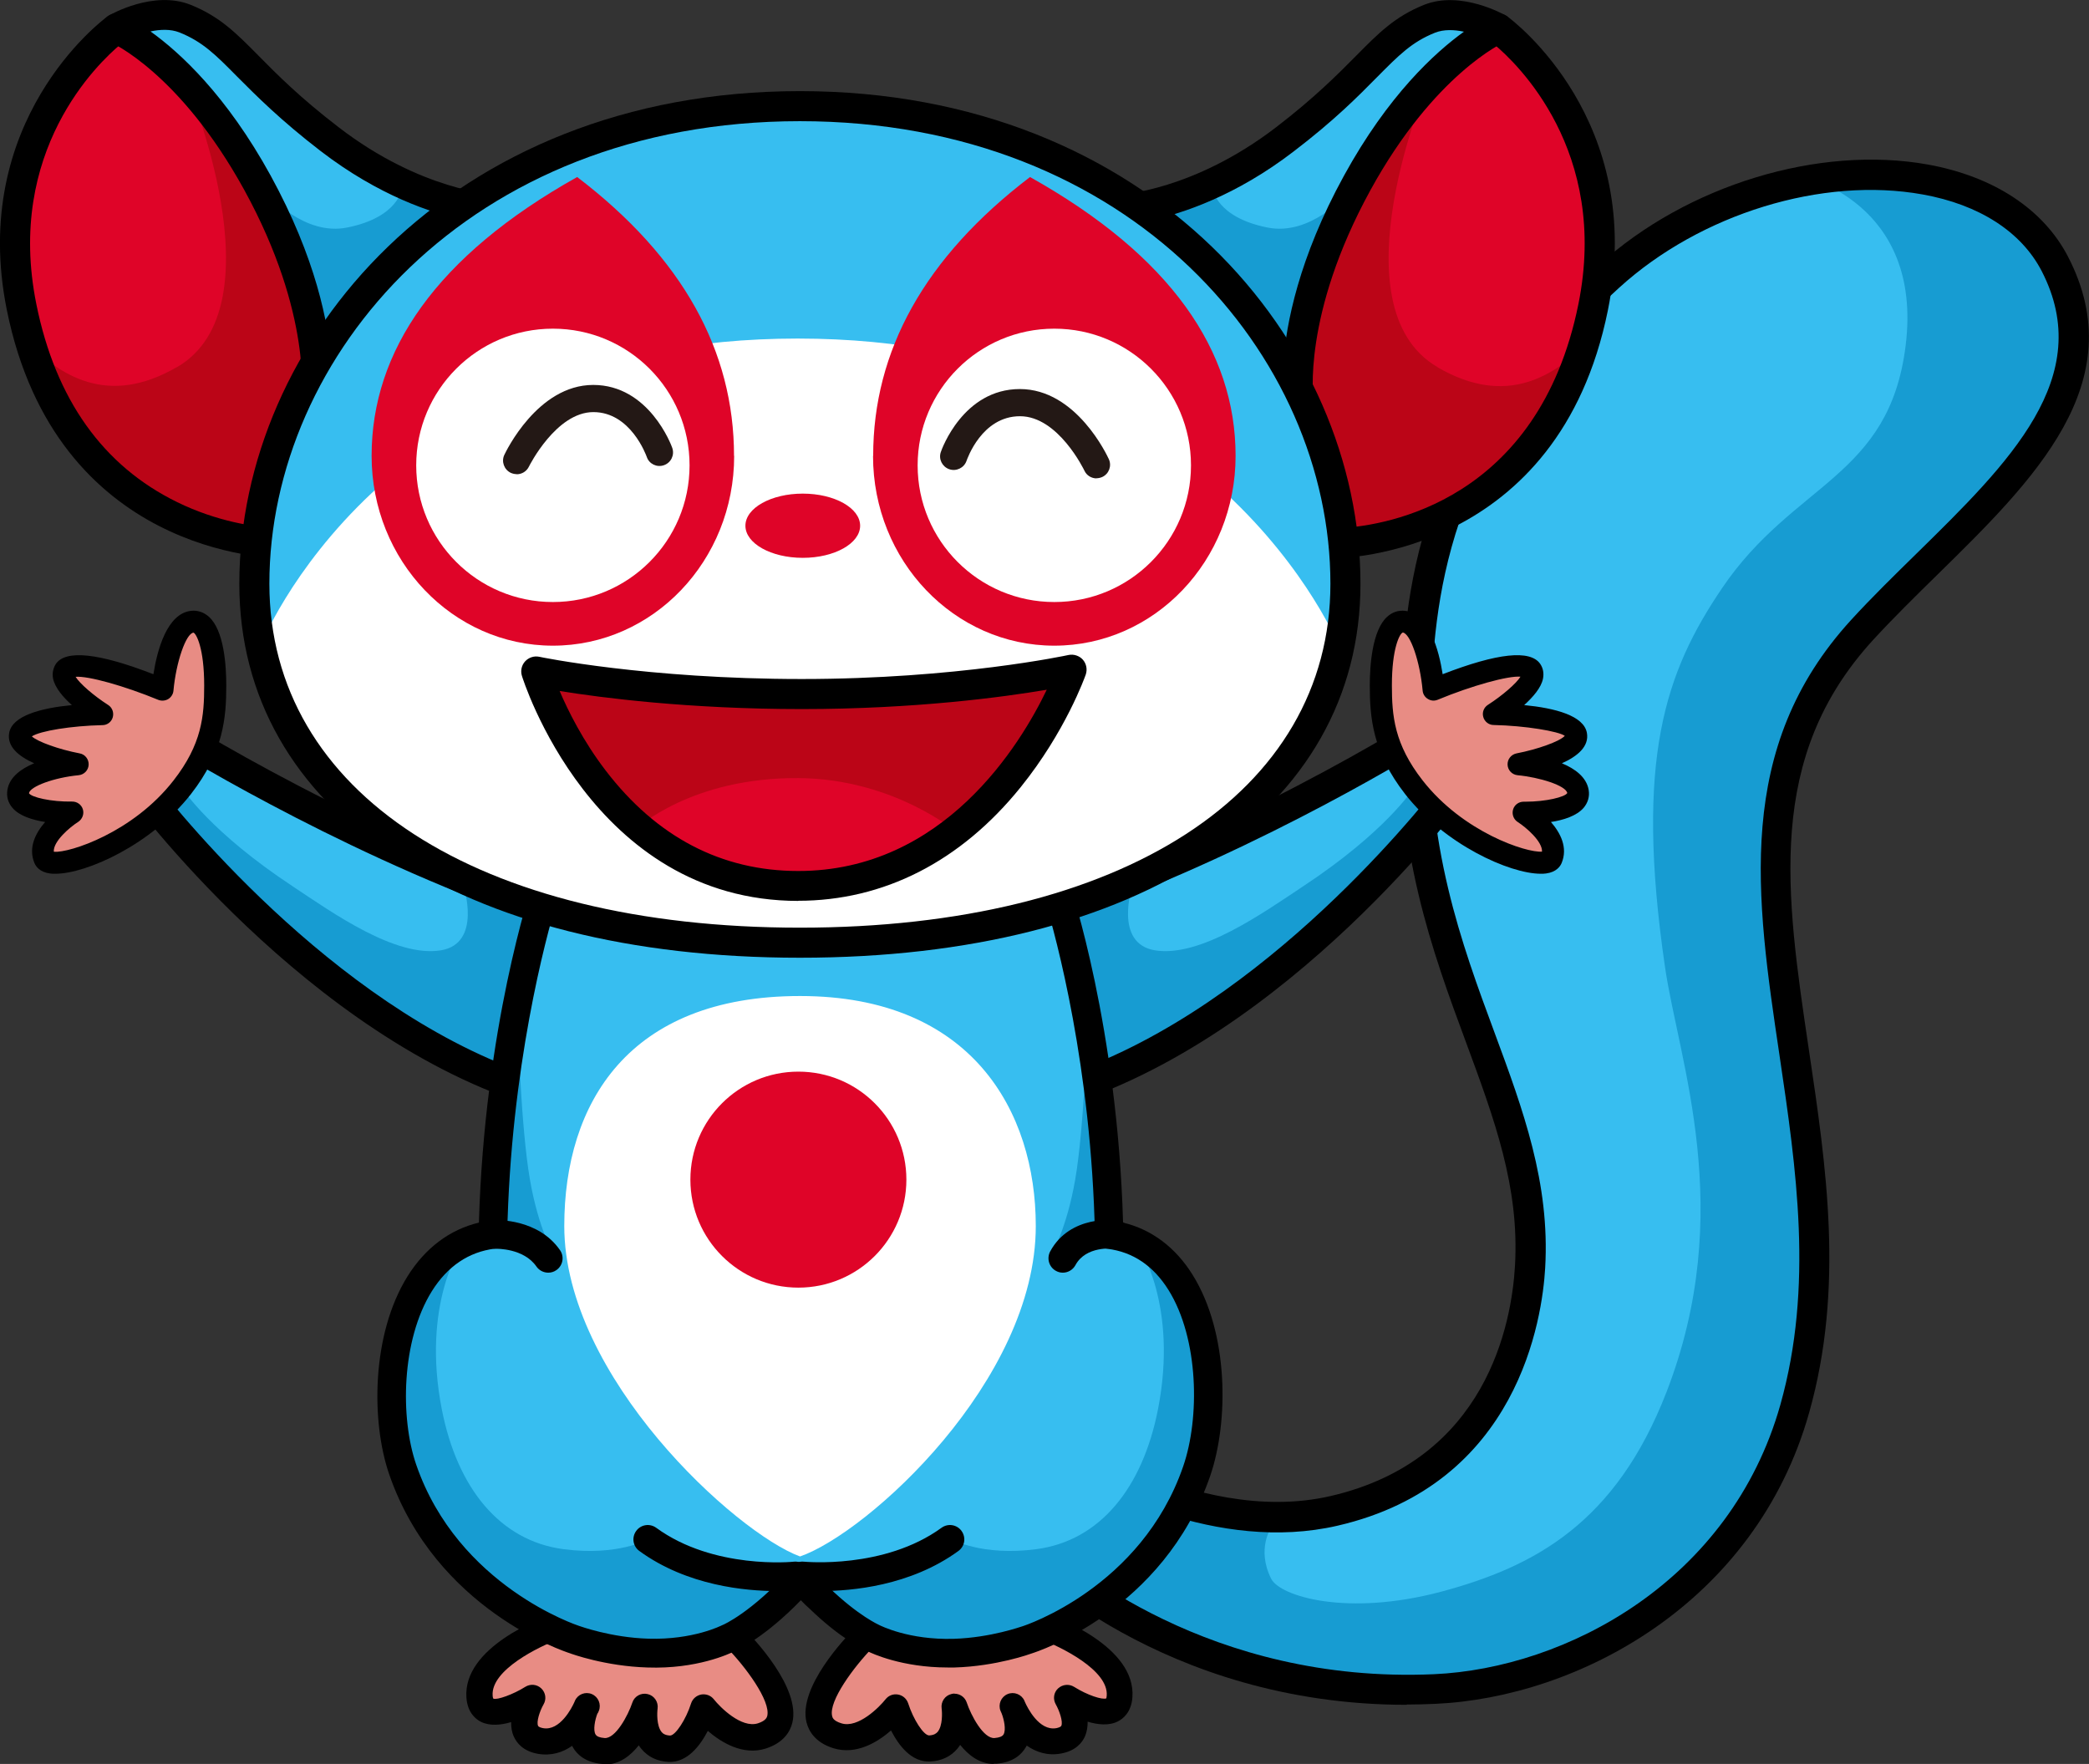 <?xml version="1.0" encoding="UTF-8"?>
<svg id="_レイヤー_2" data-name="レイヤー 2" xmlns="http://www.w3.org/2000/svg" viewBox="0 0 152.23 128.54">
  <rect x="0" y="0" width="152.23" height="128.54" fill="#333333" stroke="none"/>
  <defs>
    <style>
      .cls-1 {
        fill: #fff;
      }

      .cls-2 {
        fill: #179cd2;
      }

      .cls-3 {
        fill: #bb0517;
      }

      .cls-4 {
        fill: #e88c84;
      }

      .cls-5 {
        fill: #df0428;
      }

      .cls-6 {
        fill: #231815;
      }

      .cls-7 {
        fill: #37bef0;
      }
    </style>
  </defs>
  <g id="_レイヤー_1-2" data-name="レイヤー 1">
    <g>
      <path class="cls-7" d="M75.33,104.28s11.21,8.26,21.87,5.81,13.92-11.29,14.3-17.78c.75-12.99-9.15-22.08-8.35-40.77.31-7.18.59-19.13,14.12-31.42,10.41-9.46,27.82-9.91,32.48-.88,5.39,10.45-6.28,18.19-14.04,26.67-14.24,15.56.97,35.85-4.91,56.75-3.76,13.36-16.12,19.99-26.25,20.44-18.89.84-29.76-10.55-29.76-10.55l.55-8.26Z"/>
      <path class="cls-2" d="M92.65,111.29s-1.11,1.56-.02,3.75c.65,1.29,5.53,2.77,12.38.95,6.85-1.83,12.73-5.03,16.42-14.52,5.14-13.24.9-24.14-.1-31.02-2.21-15.17.03-21.49,4.16-27.59,5.23-7.73,12.19-8.03,13.38-17.69,1.29-10.48-7.58-12.34-7.58-12.34,0,0,8.18-1.64,15.72,2.76,2.38,1.38,4.34,6.62,4.11,8.91s-2.06,7.99-3.43,9.82-7.77,7.31-10.28,10.05-5.94,5.94-6.62,10.28-2.28,7.54-1.6,12.11,2.28,14.62,2.51,17.59.91,12.56,0,16.22-6.17,14.16-9.14,15.99-13.68,6.7-18.03,6.55-13.94-.84-18.05-2.67-8.93-5.1-8.93-5.1l5.5-6.78,9.59,2.74Z"/>
      <path class="cls-7" d="M42.74,67.24c-16.2-4.92-31.05-14.45-31.05-14.45l-1.82,4.11s13.01,17.81,29.48,22.77c3.23,1.04,6.07-11.47,3.39-12.43Z"/>
      <path class="cls-2" d="M33.78,64.58s1.37,4.17-1.65,4.67c-3.32.54-7.9-2.74-10.81-4.67-5.97-3.94-7.96-7.03-7.96-7.03l-1.76,2.15s9.64,9.64,11.46,11.16,13.59,8.32,13.59,8.32l1.62-7.91,1.22-5.28-2.33-.41-3.38-1Z"/>
      <path d="M102.52,124.23c-17.89,0-28.09-10.47-28.54-10.93-.21-.22-.32-.52-.3-.83l.55-8.26c.03-.4.27-.75.63-.92.36-.17.79-.13,1.11.11.11.08,10.94,7.93,20.98,5.62,11.41-2.63,13.21-12.61,13.45-16.78.33-5.74-1.48-10.63-3.57-16.29-2.45-6.62-5.22-14.13-4.78-24.46l.02-.36c.3-7.27.81-19.43,14.46-31.83,6.39-5.8,16.01-8.74,23.96-7.31,4.8.87,8.43,3.26,10.22,6.73,4.73,9.17-2.52,16.28-9.53,23.16-1.58,1.55-3.22,3.16-4.68,4.75-7.85,8.57-6.38,18.45-4.68,29.89,1.27,8.52,2.58,17.32.02,26.41-3.92,13.93-16.88,20.77-27.26,21.23-.7.03-1.39.05-2.07.05ZM75.9,112.11c1.94,1.82,12.25,10.61,28.59,9.89,9.62-.43,21.62-6.76,25.25-19.64,2.43-8.64,1.16-17.21-.07-25.5-1.71-11.49-3.32-22.35,5.23-31.69,1.5-1.64,3.16-3.26,4.76-4.83,6.74-6.61,13.11-12.86,9.12-20.59-1.48-2.86-4.55-4.84-8.67-5.58-7.31-1.32-16.19,1.41-22.1,6.78-12.97,11.79-13.46,23.38-13.75,30.3v.36c-.44,9.89,2.26,17.18,4.64,23.61,2.09,5.65,4.06,10.98,3.7,17.18-.21,3.64-1.93,15.74-15.14,18.78-8.72,2.01-17.59-2.69-21.16-4.92l-.39,5.87Z"/>
      <g>
        <path class="cls-5" d="M8.49,2.07S-1.12,9.1,1.58,22.39c3.56,17.55,19.04,17.2,19.04,17.2l6.09-19.96L13.1,2.76l-4.61-.68Z"/>
        <path class="cls-3" d="M12.89,26.76c7.62-4.41.7-20.74.7-20.74l6.01,8.22,3.84,11.09,1.06,10.63-2.73,4.4s-5.92-.76-9.41-2.58S2.92,29.39,1.88,24.86c2.49,2.5,5.96,4.82,11.01,1.89Z"/>
        <path d="M20.6,40.68c-.93,0-16.49-.29-20.1-18.08C-2.29,8.79,7.43,1.49,7.84,1.19c.23-.17.52-.24.81-.2l4.61.68c.27.04.52.18.69.4l13.61,16.87c.23.28.3.66.2,1.01l-6.09,19.96c-.14.45-.55.76-1.02.77h-.04ZM8.8,3.22C7.15,4.59.39,11,2.65,22.17c1.4,6.93,4.86,11.78,10.26,14.42,2.92,1.43,5.63,1.79,6.91,1.88l5.68-18.6L12.52,3.78l-3.72-.55Z"/>
        <path class="cls-7" d="M35.98,15.26s-5.54-.2-11.94-5.11c-6.32-4.85-7.04-7.39-10.55-8.8-2.22-.89-4.99.71-4.99.71,0,0,5.35,2.28,10.27,11.25,5.29,9.63,4.27,16,4.27,16l12.94-14.06Z"/>
        <path class="cls-2" d="M19.6,14.23s2.59,2.98,5.7,2.35c3.75-.75,3.98-2.82,3.98-2.82l5,1.03-5.9,5.26-5.39,6.28s-.38-4.75-1.03-6.16-2.37-5.94-2.37-5.94Z"/>
        <path d="M23.03,30.41c-.16,0-.32-.04-.48-.11-.43-.21-.68-.68-.6-1.16,0-.06.86-6.17-4.15-15.3C13.11,5.31,8.11,3.1,8.06,3.08c-.38-.16-.64-.53-.66-.94-.02-.41.19-.81.54-1.01.13-.08,3.26-1.86,5.95-.78,2.12.85,3.31,2.05,4.96,3.72,1.34,1.36,3.02,3.05,5.85,5.22,6,4.61,11.26,4.88,11.31,4.88.43.02.8.28.97.67.16.39.08.85-.2,1.16l-12.94,14.06c-.21.23-.51.35-.8.35ZM10.98,2.3c2.11,1.51,5.52,4.63,8.74,10.49,3.3,6.02,4.23,10.81,4.43,13.69l9.62-10.45c-2.3-.5-6.17-1.77-10.4-5.02-2.95-2.27-4.68-4.02-6.08-5.42-1.57-1.59-2.52-2.55-4.22-3.23-.64-.25-1.4-.22-2.1-.07Z"/>
        <path class="cls-5" d="M109.17,2.07s9.61,7.03,6.91,20.32c-3.56,17.55-19.04,17.2-19.04,17.2l-6.09-19.96,13.61-16.87,4.61-.68Z"/>
        <path class="cls-3" d="M104.77,26.76c-7.62-4.41-.7-20.74-.7-20.74l-6.01,8.22-3.84,11.09-1.06,10.63,2.73,4.4s5.92-.76,9.41-2.58,9.43-8.38,10.48-12.9c-2.49,2.5-5.96,4.82-11.01,1.89Z"/>
        <path d="M97.06,40.68h-.04c-.47-.01-.88-.32-1.02-.77l-6.09-19.96c-.11-.35-.03-.72.2-1.01l13.61-16.87c.17-.21.42-.35.69-.4l4.61-.68c.29-.04.57.03.81.2.42.3,10.14,7.6,7.34,21.42-3.6,17.78-19.17,18.08-20.1,18.08ZM92.17,19.86l5.68,18.61c3.09-.19,14.25-1.9,17.17-16.3,2.26-11.17-4.5-17.58-6.15-18.95l-3.72.55-12.98,16.08Z"/>
        <path class="cls-7" d="M81.69,15.26s5.54-.2,11.94-5.11c6.32-4.85,7.04-7.39,10.55-8.8,2.22-.89,4.99.71,4.99.71,0,0-5.35,2.28-10.27,11.25-5.29,9.63-4.27,16-4.27,16l-12.94-14.06Z"/>
        <path class="cls-2" d="M98.06,14.23s-2.59,2.98-5.7,2.35c-3.75-.75-3.98-2.82-3.98-2.82l-5,1.03,5.9,5.26,5.39,6.28s.38-4.75,1.03-6.16,2.37-5.94,2.37-5.94Z"/>
        <path d="M94.63,30.41c-.3,0-.59-.12-.8-.35l-12.94-14.06c-.29-.31-.37-.77-.21-1.16.16-.39.54-.65.97-.67h0c.05,0,5.31-.28,11.32-4.88,2.83-2.17,4.51-3.87,5.85-5.22,1.65-1.67,2.84-2.87,4.96-3.72,2.68-1.07,5.82.71,5.95.78.36.21.57.6.54,1.01-.03.41-.28.78-.66.94-.05.02-5.09,2.3-9.74,10.77-5.01,9.13-4.16,15.24-4.15,15.3.07.48-.17.94-.61,1.15-.15.07-.31.11-.47.11ZM83.89,16.04l9.62,10.45c.21-2.88,1.13-7.68,4.43-13.69,3.22-5.87,6.64-8.98,8.74-10.49-.7-.15-1.46-.18-2.1.07-1.7.68-2.64,1.64-4.22,3.23-1.39,1.41-3.12,3.16-6.08,5.42-4.23,3.25-8.11,4.52-10.4,5.02Z"/>
      </g>
      <path d="M39.75,80.81c-.24,0-.48-.04-.73-.12-16.61-5-29.48-22.42-30.02-23.16-.23-.31-.27-.72-.11-1.07l1.82-4.11c.13-.29.37-.5.67-.59.3-.09.62-.04.89.12.15.09,14.92,9.5,30.78,14.32.02,0,.03.01.05.02,2.65.95,1.86,6.53.74,9.82-1.05,3.08-2.51,4.76-4.09,4.76ZM11.11,56.75c2.22,2.87,14.13,17.54,28.55,21.89.23.07.79-.35,1.39-1.49,1.76-3.34,2.02-8.3,1.31-8.91-13.66-4.16-26.49-11.64-30.19-13.89l-1.06,2.4Z"/>
      <path class="cls-7" d="M73.55,67.24c16.2-4.92,31.05-14.45,31.05-14.45l1.82,4.11s-13.01,17.81-29.48,22.77c-3.23,1.04-6.07-11.47-3.39-12.43Z"/>
      <path class="cls-2" d="M82.51,64.58s-1.37,4.17,1.65,4.67c3.32.54,7.9-2.74,10.81-4.67,5.97-3.94,7.96-7.03,7.96-7.03l1.76,2.15s-9.64,9.64-11.46,11.16-13.59,8.32-13.59,8.32l-1.62-7.91-1.22-5.28,2.33-.41,3.38-1Z"/>
      <path d="M76.53,80.81c-1.57,0-3.03-1.68-4.08-4.77-1.12-3.29-1.91-8.88.74-9.82.02,0,.03-.01.05-.02,15.88-4.82,30.63-14.23,30.78-14.32.26-.17.59-.22.89-.12.3.09.55.31.67.59l1.82,4.11c.16.35.11.76-.11,1.07-.54.74-13.41,18.16-30.04,23.17-.24.08-.48.12-.72.12ZM73.93,68.25c-.71.61-.45,5.57,1.31,8.9.6,1.14,1.16,1.57,1.37,1.5,14.44-4.35,26.35-19.02,28.57-21.9l-1.06-2.4c-3.7,2.25-16.53,9.73-30.19,13.89Z"/>
      <g>
        <path class="cls-4" d="M3.25,62.58c-.68-1.62,2.04-3.34,2.04-3.34,0,0-4.23.06-3.96-1.55s4.33-1.98,4.33-1.98c0,0-4.45-.85-4.21-2.17s6-1.49,6-1.49c0,0-3.43-2.19-2.72-3.22.8-1.18,7.12,1.42,7.12,1.42,0,0,.43-4.77,2.17-4.95,1.22-.13,1.67,2.29,1.67,4.64,0,2.48-.27,4.68-2.41,7.43-3.5,4.48-9.59,6.24-10.03,5.2Z"/>
        <path d="M4.03,63.67c-.14,0-.27,0-.39-.02-.75-.1-1.03-.52-1.13-.76-.47-1.13.09-2.2.78-2.99-.92-.15-1.88-.44-2.38-1.03-.32-.37-.45-.82-.37-1.31.15-.93.99-1.54,1.95-1.94-1.14-.51-2-1.23-1.82-2.22.23-1.25,2.31-1.8,4.57-2.02-.65-.58-1.23-1.27-1.37-1.92-.08-.39,0-.76.2-1.08.72-1.05,3.11-.8,7.11.75.27-1.73.98-4.43,2.75-4.62.47-.05.92.1,1.29.43,1.11.99,1.27,3.57,1.27,5.01,0,2.33-.2,4.87-2.58,7.92-2.87,3.67-7.6,5.8-9.88,5.8ZM3.99,62.27h0,0ZM3.94,62.07c1.12.09,5.75-1.4,8.7-5.19,2.08-2.66,2.24-4.71,2.24-6.93,0-2.71-.57-3.77-.78-3.85-.55.06-1.27,2.15-1.46,4.23-.02.25-.17.48-.38.61-.22.13-.49.15-.72.06-2.5-1.03-5.13-1.76-6.03-1.68.29.48,1.31,1.37,2.37,2.05.3.19.43.55.34.89-.09.34-.4.58-.75.58-2.27.05-4.54.42-5.15.82.42.39,1.97.95,3.49,1.24.39.07.67.43.65.83-.02.4-.33.72-.73.76-1.77.17-3.53.81-3.62,1.31.16.29,1.6.64,3.16.61h0c.35,0,.67.23.77.57.1.34-.04.71-.34.91-.62.39-1.82,1.42-1.78,2.16Z"/>
      </g>
      <g>
        <g>
          <path class="cls-4" d="M40.52,118.51s-5.81,2.03-5.58,5.12c.18,2.41,3.83.09,3.83.09,0,0-1.61,2.73.6,3.14s3.37-2.54,3.37-2.54c0,0-1.39,3.07,1.25,3.27,1.88.14,3-3.23,3-3.23,0,0-.45,2.94,1.8,3.04,1.52.07,2.49-3,2.49-3,0,0,2.12,2.74,4.24,2.08,3.97-1.25-1.98-7.2-1.98-7.2,0,0-1.47-1.03-4.69-1.03s-8.32.25-8.32.25Z"/>
          <path d="M44.1,128.54c-.06,0-.13,0-.2,0-1.24-.1-1.85-.7-2.13-1.18-.03-.05-.05-.1-.08-.14-.68.48-1.52.75-2.5.58-1.06-.19-1.53-.78-1.74-1.24-.16-.35-.21-.71-.2-1.07-.74.22-1.55.3-2.2-.02-.36-.18-.98-.65-1.06-1.75-.28-3.71,5.55-5.85,6.21-6.08.09-.03.18-.05.27-.05.05,0,5.16-.25,8.37-.25,3.42,0,5.06,1.08,5.23,1.21.04.03.09.07.12.1.7.7,4.17,4.33,3.55,6.88-.15.63-.62,1.47-1.95,1.89-1.65.52-3.22-.44-4.21-1.29-.56,1.08-1.5,2.32-2.86,2.26-.83-.04-1.51-.37-1.99-.96-.07-.08-.13-.16-.18-.25-.6.76-1.42,1.4-2.45,1.4ZM43.54,124.85c-.19.49-.33,1.23-.14,1.54.09.15.3.23.65.26.8.07,1.72-1.65,2.03-2.58.15-.47.65-.74,1.12-.62.48.11.79.58.72,1.06-.04.29-.08,1.24.29,1.7.09.11.25.24.62.26,0,0,0,0,0,0,.39,0,1.16-1.17,1.53-2.34.11-.34.39-.58.74-.65.35-.06.7.07.92.35.45.57,2,2.13,3.21,1.75.59-.19.65-.44.68-.53.27-1.1-1.59-3.61-2.97-5.01-.27-.15-1.59-.83-4.09-.83-2.86,0-7.29.2-8.13.24-1.43.53-4.96,2.24-4.82,4.11.01.17.05.22.05.22.26.12,1.46-.31,2.33-.86.37-.23.85-.19,1.17.12s.38.79.16,1.16c-.29.51-.53,1.28-.4,1.56.04.1.26.15.36.17,1.24.23,2.11-1.5,2.28-1.88.02-.05.04-.09.05-.12.21-.47.76-.68,1.23-.48.47.2.7.74.51,1.22-.02.06-.05.12-.08.18Z"/>
        </g>
        <g>
          <path class="cls-4" d="M76,118.51s5.81,2.03,5.58,5.12c-.18,2.41-3.83.09-3.83.09,0,0,1.61,2.73-.6,3.14-2.21.4-3.37-2.54-3.37-2.54,0,0,1.39,3.07-1.25,3.27-1.88.14-3-3.23-3-3.23,0,0,.45,2.94-1.8,3.04-1.52.07-2.49-3-2.49-3,0,0-2.12,2.74-4.24,2.08-3.97-1.25,1.98-7.2,1.98-7.2,0,0,1.47-1.03,4.69-1.03s8.32.25,8.32.25Z"/>
          <path d="M72.42,128.54c-1.03,0-1.85-.64-2.45-1.39-.05.08-.12.17-.18.25-.48.59-1.17.92-2,.96-1.38.07-2.3-1.18-2.86-2.26-.99.86-2.54,1.81-4.21,1.29-1.33-.42-1.79-1.26-1.95-1.89-.62-2.55,2.84-6.18,3.55-6.88.04-.04.08-.07.12-.1.17-.12,1.81-1.21,5.23-1.21,3.21,0,8.31.25,8.37.25.09,0,.18.02.27.05.67.23,6.49,2.38,6.21,6.08-.08,1.1-.7,1.57-1.06,1.75-.65.33-1.46.24-2.2.02,0,.36-.05.73-.2,1.08-.21.46-.68,1.05-1.74,1.24-.98.18-1.82-.1-2.5-.58-.02.05-.05.1-.08.14-.29.49-.89,1.09-2.13,1.18-.07,0-.13,0-.2,0ZM69.55,123.42c.4,0,.77.25.9.65.31.93,1.22,2.65,2.03,2.58.34-.03.56-.11.65-.26.2-.34.03-1.11-.14-1.54-.03-.06-.05-.12-.08-.18-.19-.48.04-1.02.51-1.22.47-.2,1.02.01,1.23.48,0,.02.03.06.05.12.17.38,1.02,2.11,2.28,1.88.09-.02.31-.07.36-.17.14-.3-.15-1.12-.4-1.56-.22-.38-.16-.86.16-1.16s.8-.35,1.17-.12c.97.61,2.06.96,2.35.84,0,0,.02-.07.03-.2.14-1.87-3.4-3.58-4.82-4.11-.84-.04-5.27-.24-8.13-.24-2.49,0-3.81.67-4.09.83-1.38,1.41-3.24,3.92-2.97,5.01.02.1.08.35.68.53,1.21.38,2.76-1.18,3.21-1.75.22-.28.56-.41.91-.35.35.06.63.31.74.64.38,1.19,1.13,2.34,1.53,2.34,0,0,0,0,0,0,.37-.02.52-.15.62-.26.37-.45.33-1.4.29-1.7-.07-.49.24-.95.72-1.06.07-.02.15-.03.22-.03Z"/>
        </g>
        <path class="cls-7" d="M80.81,89.96c-.3-14.69-3.89-25.3-3.89-25.3h-37.12s-3.59,10.61-3.89,25.3c-7.2.9-8.51,11.5-6.57,17.12,3.26,9.46,12.54,12.41,12.54,12.41,0,0,2.39.89,5.33.98,3.59.11,5.87-1.09,5.87-1.09,0,0,2.22-.9,5.29-4.3.19.21.38.42.57.61.25.29.51.54.77.77,2.35,2.27,3.95,2.92,3.95,2.92,0,0,2.28,1.2,5.87,1.09,2.93-.09,5.33-.98,5.33-.98,0,0,9.08-2.82,12.35-12.28,1.94-5.62.82-16.34-6.38-17.24Z"/>
        <path class="cls-2" d="M33.62,90.8s-2.93,4.25-1.42,11.92c1.12,5.69,4.21,9.56,8.87,10.17,3.96.52,6.13-.71,6.13-.71l10.28,3.06s-1.93,3.75-3.86,4.43-8.41,1.93-12.16.11-10.34-6.82-11.37-9.89-1.79-10.88-1-13.38,4.52-5.72,4.52-5.72Z"/>
        <path class="cls-2" d="M82.96,90.8s2.93,4.25,1.42,11.92c-1.12,5.69-4.21,9.56-8.87,10.17-3.96.52-6.13-.71-6.13-.71l-10.28,3.06s1.93,3.75,3.86,4.43,8.41,1.93,12.16.11,10.34-6.82,11.37-9.89,1.79-10.88,1-13.38-4.52-5.72-4.52-5.72Z"/>
        <path class="cls-1" d="M75.48,89.34c0,11.26-12.23,22.36-17.18,24.08-4.68-1.72-17.18-13.09-17.18-24.08,0-8.92,4.65-16.76,17.18-16.76s17.18,8.43,17.18,16.76Z"/>
        <circle class="cls-5" cx="58.18" cy="85.96" r="7.87"/>
        <path d="M56.6,115.94c-2.22,0-6.51-.37-10.01-2.92-.47-.34-.57-.99-.23-1.46.34-.47.99-.57,1.46-.23,4.19,3.06,9.97,2.48,10.03,2.47.56-.06,1.09.35,1.15.93.06.57-.35,1.09-.93,1.15-.07,0-.62.06-1.47.06Z"/>
        <path d="M59.83,115.94c-.85,0-1.4-.06-1.47-.06-.57-.06-.99-.58-.93-1.15.06-.57.57-.99,1.15-.93.06,0,5.85.57,10.03-2.47.47-.34,1.12-.24,1.46.23s.24,1.12-.23,1.46c-3.5,2.55-7.79,2.92-10.01,2.92Z"/>
        <path class="cls-2" d="M37.73,74.52s.22,7.63.89,11.45c.62,3.58,1.71,5.4,1.71,5.4l-4.41-1.41.32-6.44,1.5-8.99Z"/>
        <path class="cls-2" d="M79.24,74.52s-.22,7.63-.89,11.45c-.62,3.58-1.71,5.4-1.71,5.4l4.41-1.41-.32-6.44-1.5-8.99Z"/>
        <path d="M39.95,92.74c-.33,0-.66-.16-.86-.45-.93-1.34-2.9-1.29-2.93-1.29-.57.01-1.06-.42-1.09-1-.03-.58.42-1.06,1-1.09.13,0,3.14-.12,4.74,2.19.33.47.21,1.12-.26,1.45-.18.13-.39.19-.59.19Z"/>
        <path d="M69.06,121.51c-3.32,0-5.52-1.02-5.85-1.19-.31-.14-1.97-.92-4.23-3.11-.2-.17-.41-.38-.62-.6-2.58,2.66-4.5,3.57-4.84,3.72-.36.18-2.76,1.31-6.34,1.18-3.07-.09-5.56-1-5.66-1.04-.35-.11-9.77-3.2-13.16-13.04-1.32-3.83-1.3-10.19,1.34-14.43,1.29-2.06,3.07-3.4,5.2-3.91.41-14.24,3.78-24.33,3.92-24.76.14-.42.54-.71.99-.71h37.12c.45,0,.85.29.99.71.15.43,3.51,10.53,3.92,24.76,2.08.5,3.82,1.8,5.07,3.81,2.65,4.25,2.63,10.72,1.28,14.65-3.4,9.85-12.63,12.82-13.02,12.94-.05.02-2.54.93-5.61,1.02-.17,0-.33,0-.49,0ZM40.57,65.7c-.78,2.6-3.36,12.06-3.61,24.28-.01.52-.4.95-.91,1.01-1.9.24-3.44,1.28-4.58,3.1-2.22,3.56-2.32,9.22-1.14,12.64,3.05,8.86,11.78,11.72,11.87,11.75.07.02,2.33.85,5.04.93,3.28.1,5.33-.96,5.36-.97.03-.02.06-.03.09-.04.01,0,2.07-.89,4.9-4.03.2-.22.48-.35.78-.35h0c.3,0,.58.13.78.35.19.21.37.4.55.59.24.28.47.5.7.71,2.18,2.1,3.65,2.73,3.66,2.74.1.05,2.18,1.11,5.44,1.01,2.71-.08,4.97-.91,5-.91.14-.04,8.68-2.82,11.72-11.65,1.22-3.52,1.15-9.3-1.07-12.86-1.1-1.76-2.59-2.77-4.45-3-.51-.06-.9-.5-.91-1.01-.25-12.22-2.83-21.69-3.61-24.28h-35.59Z"/>
        <path d="M77.45,92.74c-.17,0-.34-.04-.5-.13-.51-.28-.69-.91-.42-1.42,1.46-2.69,4.75-2.29,4.89-2.27.57.07.97.6.9,1.17s-.6.98-1.17.9c-.08,0-2.01-.22-2.78,1.2-.19.35-.55.55-.92.55Z"/>
      </g>
      <g>
        <path class="cls-1" d="M98.05,42.54c0,17.34-17.8,26.15-39.76,26.15s-39.76-8.81-39.76-26.15S33.58,7.74,58.29,7.74s39.76,17.46,39.76,34.8Z"/>
        <path class="cls-7" d="M98.05,42.54c0,1.6-.15,3.14-.45,4.59,0,0-9.03-22.46-39.47-22.46s-39.16,22.43-39.16,22.43c-.29-1.45-.44-2.97-.44-4.56,0-17.34,15.04-34.8,39.76-34.8s39.76,17.46,39.76,34.8Z"/>
        <ellipse class="cls-5" cx="58.5" cy="38.31" rx="4.18" ry="2.34"/>
        <path d="M58.29,69.79c-24.81,0-40.85-10.69-40.85-27.25,0-17.65,15.28-35.9,40.85-35.9s40.85,18.25,40.85,35.9c0,16.55-16.03,27.25-40.85,27.25ZM58.29,8.83c-24.2,0-38.66,17.14-38.66,33.71,0,15.22,15.17,25.06,38.66,25.06s38.66-9.84,38.66-25.06c0-16.57-14.46-33.71-38.66-33.71Z"/>
        <g>
          <path class="cls-5" d="M53.5,33.22c0,7.64-5.91,13.83-13.21,13.83s-13.21-6.19-13.21-13.83,4.71-14.57,14.98-20.32c7.7,5.87,11.43,12.68,11.43,20.32Z"/>
          <circle class="cls-1" cx="40.29" cy="33.91" r="9.96"/>
          <path class="cls-6" d="M37.65,34.55c-.14,0-.28-.03-.42-.09-.49-.23-.71-.82-.48-1.31.1-.21,2.42-5.1,6.48-5.1s5.7,4.4,5.76,4.59c.18.52-.09,1.08-.61,1.26-.51.18-1.08-.09-1.25-.61-.05-.13-1.18-3.26-3.89-3.26s-4.67,3.92-4.69,3.96c-.17.36-.52.57-.9.57Z"/>
        </g>
        <g>
          <path class="cls-5" d="M63.62,33.22c0,7.64,5.91,13.83,13.21,13.83s13.21-6.19,13.21-13.83-4.71-14.57-14.98-20.32c-7.7,5.87-11.43,12.68-11.43,20.32Z"/>
          <circle class="cls-1" cx="76.83" cy="33.91" r="9.96"/>
          <path class="cls-6" d="M79.91,34.86c-.37,0-.73-.21-.89-.57-.02-.04-1.9-3.96-4.69-3.96s-3.85,3.13-3.9,3.26c-.18.51-.75.78-1.26.6-.51-.18-.79-.74-.61-1.25.06-.19,1.63-4.59,5.76-4.59s6.38,4.89,6.48,5.1c.23.49.02,1.08-.48,1.31-.14.06-.28.09-.42.09Z"/>
        </g>
      </g>
      <path class="cls-5" d="M78.1,48.8s-5.51,15.76-19.92,15.76-19.1-15.63-19.1-15.63c0,0,7.79,1.65,19.36,1.65s19.66-1.77,19.66-1.77Z"/>
      <g>
        <path class="cls-4" d="M113.07,62.58c.68-1.62-2.04-3.34-2.04-3.34,0,0,4.23.06,3.96-1.55s-4.33-1.98-4.33-1.98c0,0,4.45-.85,4.21-2.17s-6-1.49-6-1.49c0,0,3.43-2.19,2.72-3.22-.8-1.18-7.12,1.42-7.12,1.42,0,0-.43-4.77-2.17-4.95-1.22-.13-1.67,2.29-1.67,4.64s.27,4.68,2.41,7.43c3.5,4.48,9.59,6.24,10.03,5.2Z"/>
        <path d="M112.28,63.67c-2.27,0-7.01-2.13-9.88-5.8-2.38-3.05-2.58-5.59-2.58-7.92,0-1.45.17-4.02,1.27-5.01.37-.33.8-.48,1.29-.43,1.77.19,2.48,2.89,2.75,4.62,4-1.55,6.39-1.8,7.11-.75.21.31.28.68.2,1.08-.13.65-.72,1.33-1.37,1.92,2.26.22,4.34.77,4.57,2.02.18.99-.68,1.71-1.82,2.22.96.4,1.79,1.01,1.95,1.94.08.48-.05.93-.37,1.31-.51.59-1.47.89-2.38,1.03.69.79,1.25,1.86.78,2.99h0c-.1.24-.38.66-1.13.76-.12.02-.25.02-.39.02ZM102.21,46.1c-.21.08-.78,1.13-.78,3.84,0,2.22.17,4.28,2.24,6.93,2.95,3.78,7.56,5.28,8.7,5.19.04-.74-1.16-1.77-1.77-2.16-.3-.19-.44-.56-.34-.91.1-.34.41-.57.77-.57.06,0,.09,0,.13,0,1.5,0,2.88-.34,3.05-.63-.1-.55-2.03-1.15-3.62-1.3-.4-.04-.71-.36-.73-.76-.02-.4.26-.75.65-.83,1.56-.3,3.16-.88,3.52-1.28-.46-.33-2.87-.74-5.19-.79-.35,0-.66-.25-.75-.58-.1-.34.04-.7.34-.89,1.06-.68,2.08-1.57,2.37-2.05-.88-.08-3.52.64-6.03,1.68-.24.1-.5.08-.72-.06-.22-.13-.36-.36-.38-.61-.19-2.11-.9-4.17-1.45-4.23Z"/>
      </g>
      <path class="cls-3" d="M46.39,60.37s3.99-3.73,11.81-3.67c7.02.05,11.65,4.04,11.65,4.04,0,0,5.75-6.62,6.43-7.64s1.02-4.09,1.02-4.09c0,0-15.71,1.65-18.87,1.56s-19.16-1-19.16-1c0,0,1.36,3.86,2.27,5s4.84,5.79,4.84,5.79Z"/>
      <path d="M58.18,65.65c-15.05,0-20.1-16.24-20.15-16.41-.11-.37-.02-.77.24-1.05.26-.28.65-.41,1.03-.33.08.02,7.83,1.62,19.13,1.62s19.35-1.73,19.43-1.75c.38-.08.79.05,1.05.34.26.3.34.71.21,1.09-.06.17-1.48,4.16-4.74,8.2-4.37,5.42-9.98,8.28-16.22,8.28ZM40.78,50.35c.62,1.45,1.7,3.63,3.35,5.79,3.72,4.86,8.45,7.33,14.04,7.33,10.61,0,16.19-9.21,18.11-13.21-3.12.53-9.58,1.41-17.85,1.41s-14.64-.83-17.66-1.32Z"/>
    </g>
  </g>
</svg>